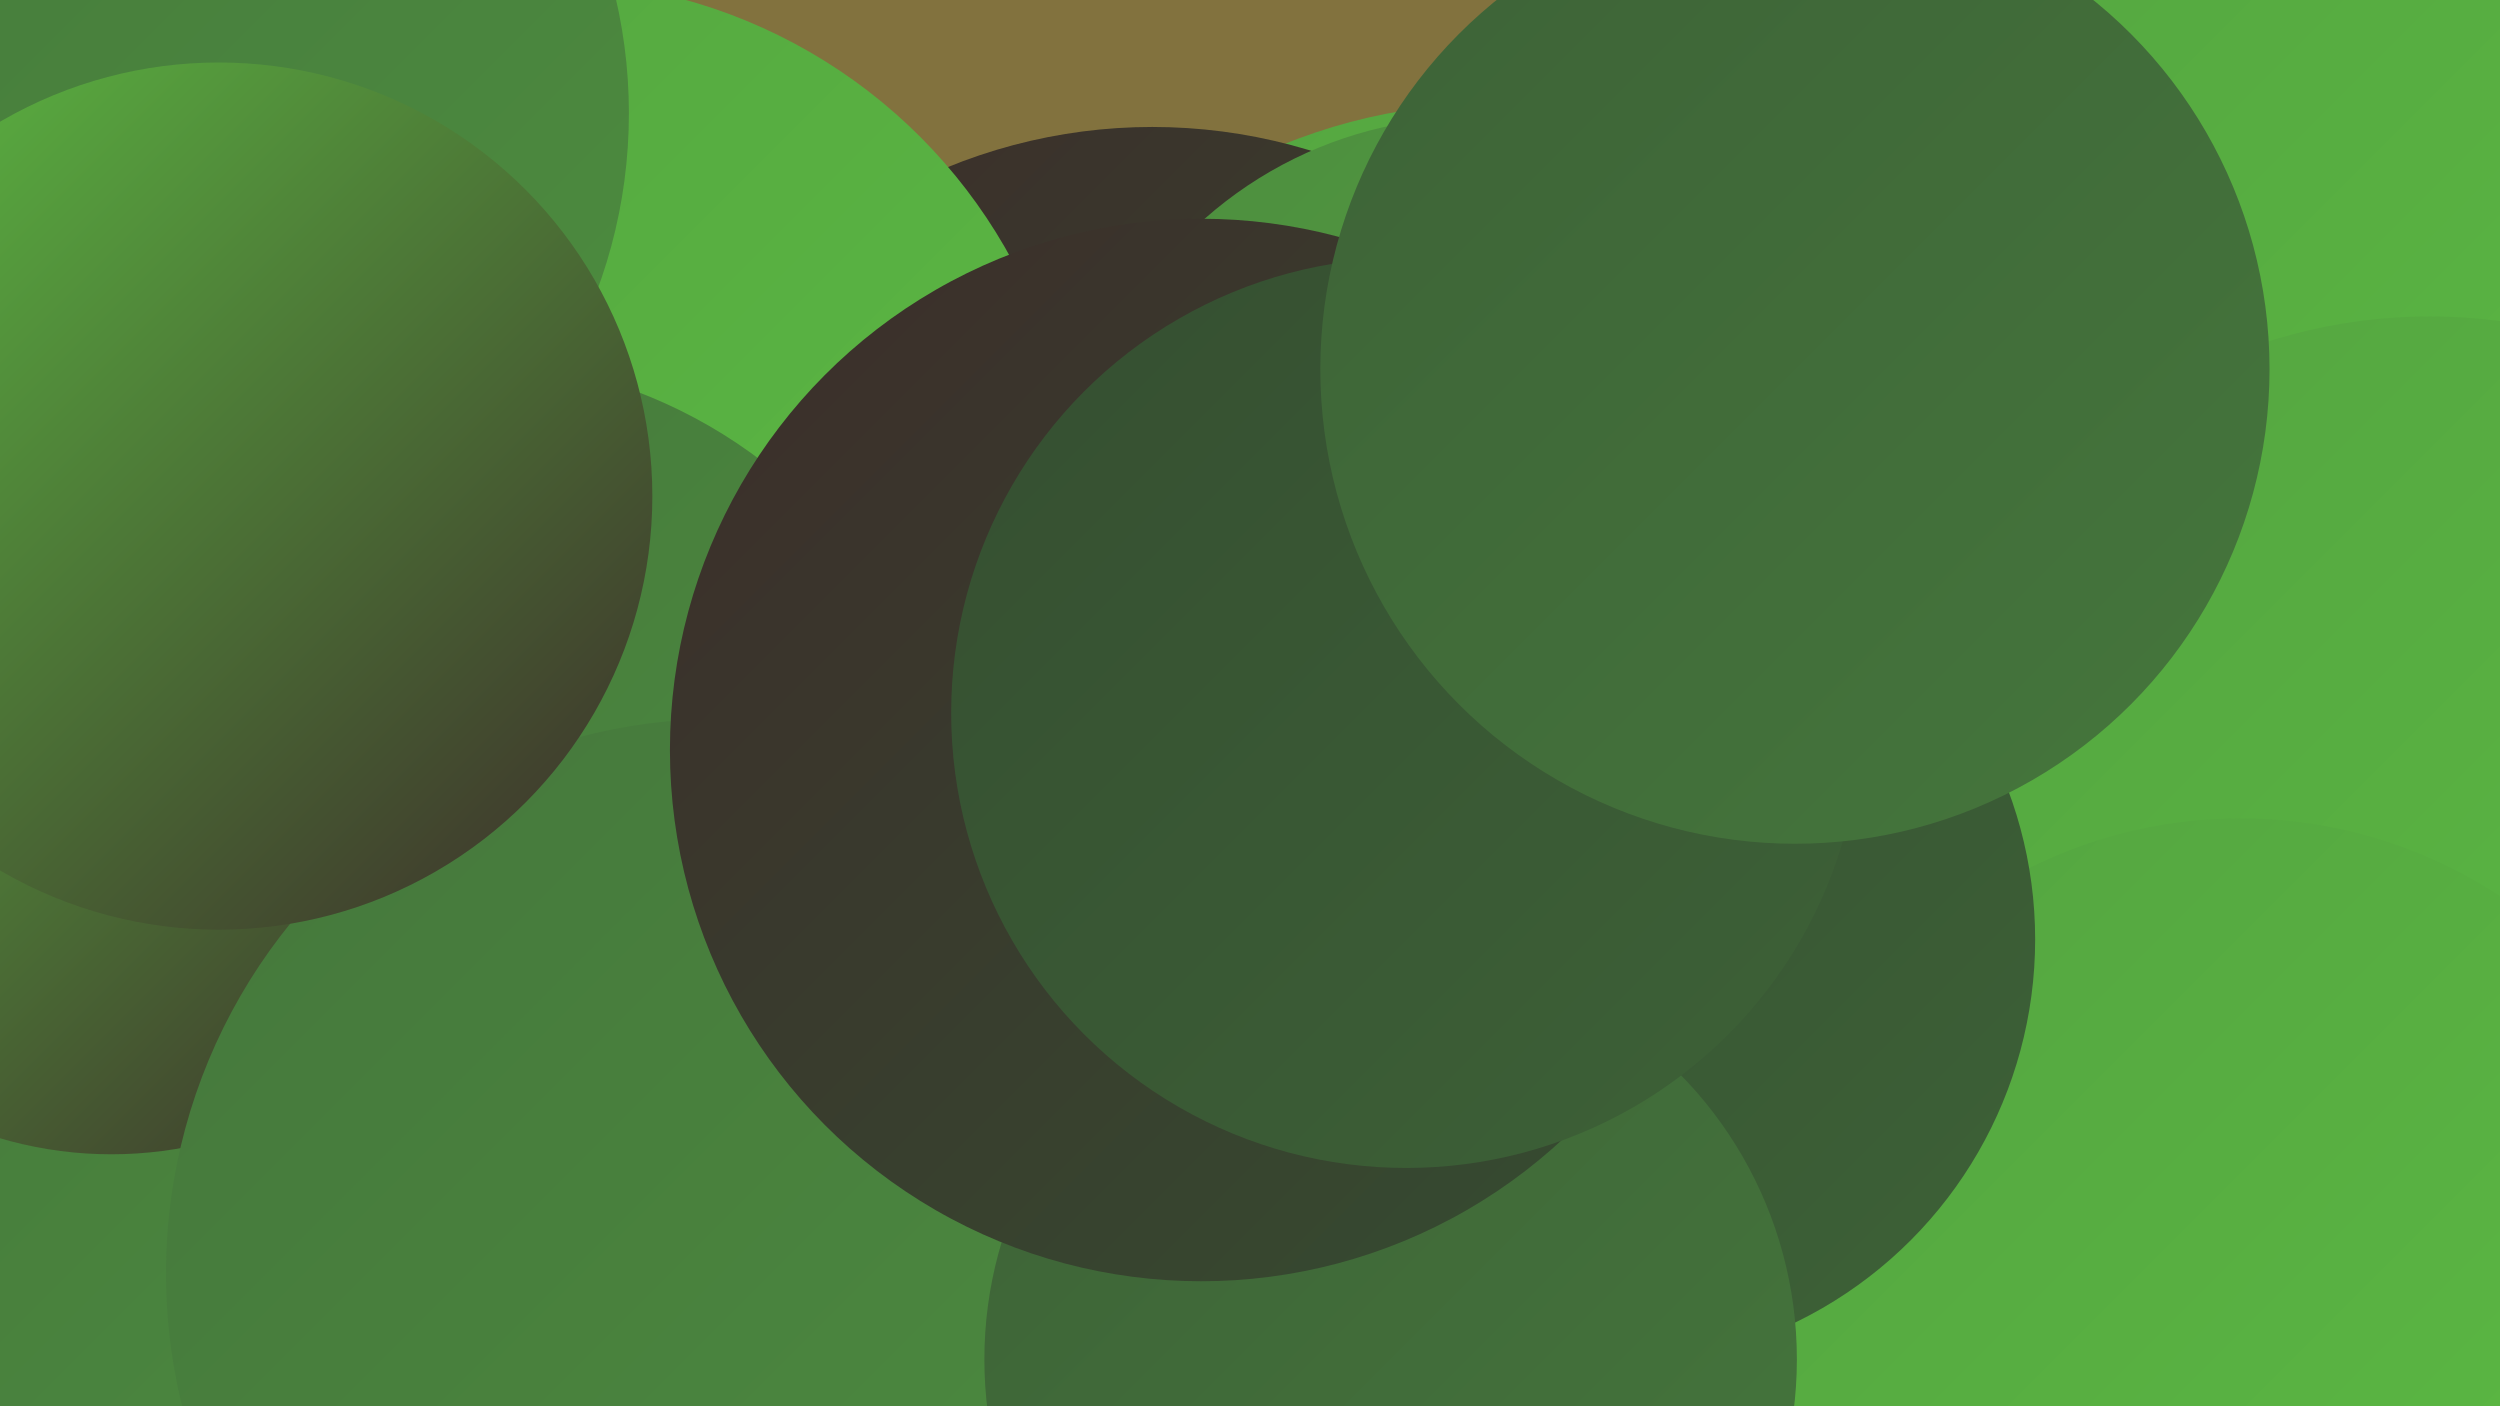 <?xml version="1.0" encoding="UTF-8"?><svg width="1280" height="720" xmlns="http://www.w3.org/2000/svg"><defs><linearGradient id="grad0" x1="0%" y1="0%" x2="100%" y2="100%"><stop offset="0%" style="stop-color:#3c2c2a;stop-opacity:1" /><stop offset="100%" style="stop-color:#354e31;stop-opacity:1" /></linearGradient><linearGradient id="grad1" x1="0%" y1="0%" x2="100%" y2="100%"><stop offset="0%" style="stop-color:#354e31;stop-opacity:1" /><stop offset="100%" style="stop-color:#3d6237;stop-opacity:1" /></linearGradient><linearGradient id="grad2" x1="0%" y1="0%" x2="100%" y2="100%"><stop offset="0%" style="stop-color:#3d6237;stop-opacity:1" /><stop offset="100%" style="stop-color:#45773c;stop-opacity:1" /></linearGradient><linearGradient id="grad3" x1="0%" y1="0%" x2="100%" y2="100%"><stop offset="0%" style="stop-color:#45773c;stop-opacity:1" /><stop offset="100%" style="stop-color:#4d8d3f;stop-opacity:1" /></linearGradient><linearGradient id="grad4" x1="0%" y1="0%" x2="100%" y2="100%"><stop offset="0%" style="stop-color:#4d8d3f;stop-opacity:1" /><stop offset="100%" style="stop-color:#54a441;stop-opacity:1" /></linearGradient><linearGradient id="grad5" x1="0%" y1="0%" x2="100%" y2="100%"><stop offset="0%" style="stop-color:#54a441;stop-opacity:1" /><stop offset="100%" style="stop-color:#5cbc42;stop-opacity:1" /></linearGradient><linearGradient id="grad6" x1="0%" y1="0%" x2="100%" y2="100%"><stop offset="0%" style="stop-color:#5cbc42;stop-opacity:1" /><stop offset="100%" style="stop-color:#3c2c2a;stop-opacity:1" /></linearGradient></defs><rect width="1280" height="720" fill="#82723e" /><circle cx="764" cy="336" r="283" fill="url(#grad5)" /><circle cx="590" cy="342" r="277" fill="url(#grad0)" /><circle cx="278" cy="263" r="273" fill="url(#grad5)" /><circle cx="1204" cy="162" r="285" fill="url(#grad5)" /><circle cx="248" cy="460" r="216" fill="url(#grad6)" /><circle cx="258" cy="496" r="233" fill="url(#grad0)" /><circle cx="1244" cy="435" r="273" fill="url(#grad5)" /><circle cx="1147" cy="661" r="242" fill="url(#grad5)" /><circle cx="236" cy="438" r="254" fill="url(#grad3)" /><circle cx="824" cy="481" r="218" fill="url(#grad1)" /><circle cx="132" cy="579" r="257" fill="url(#grad3)" /><circle cx="57" cy="389" r="202" fill="url(#grad6)" /><circle cx="369" cy="652" r="284" fill="url(#grad3)" /><circle cx="61" cy="58" r="261" fill="url(#grad3)" /><circle cx="754" cy="267" r="207" fill="url(#grad4)" /><circle cx="712" cy="696" r="208" fill="url(#grad2)" /><circle cx="615" cy="384" r="272" fill="url(#grad0)" /><circle cx="112" cy="254" r="222" fill="url(#grad6)" /><circle cx="720" cy="365" r="233" fill="url(#grad1)" /><circle cx="919" cy="189" r="243" fill="url(#grad2)" /></svg>